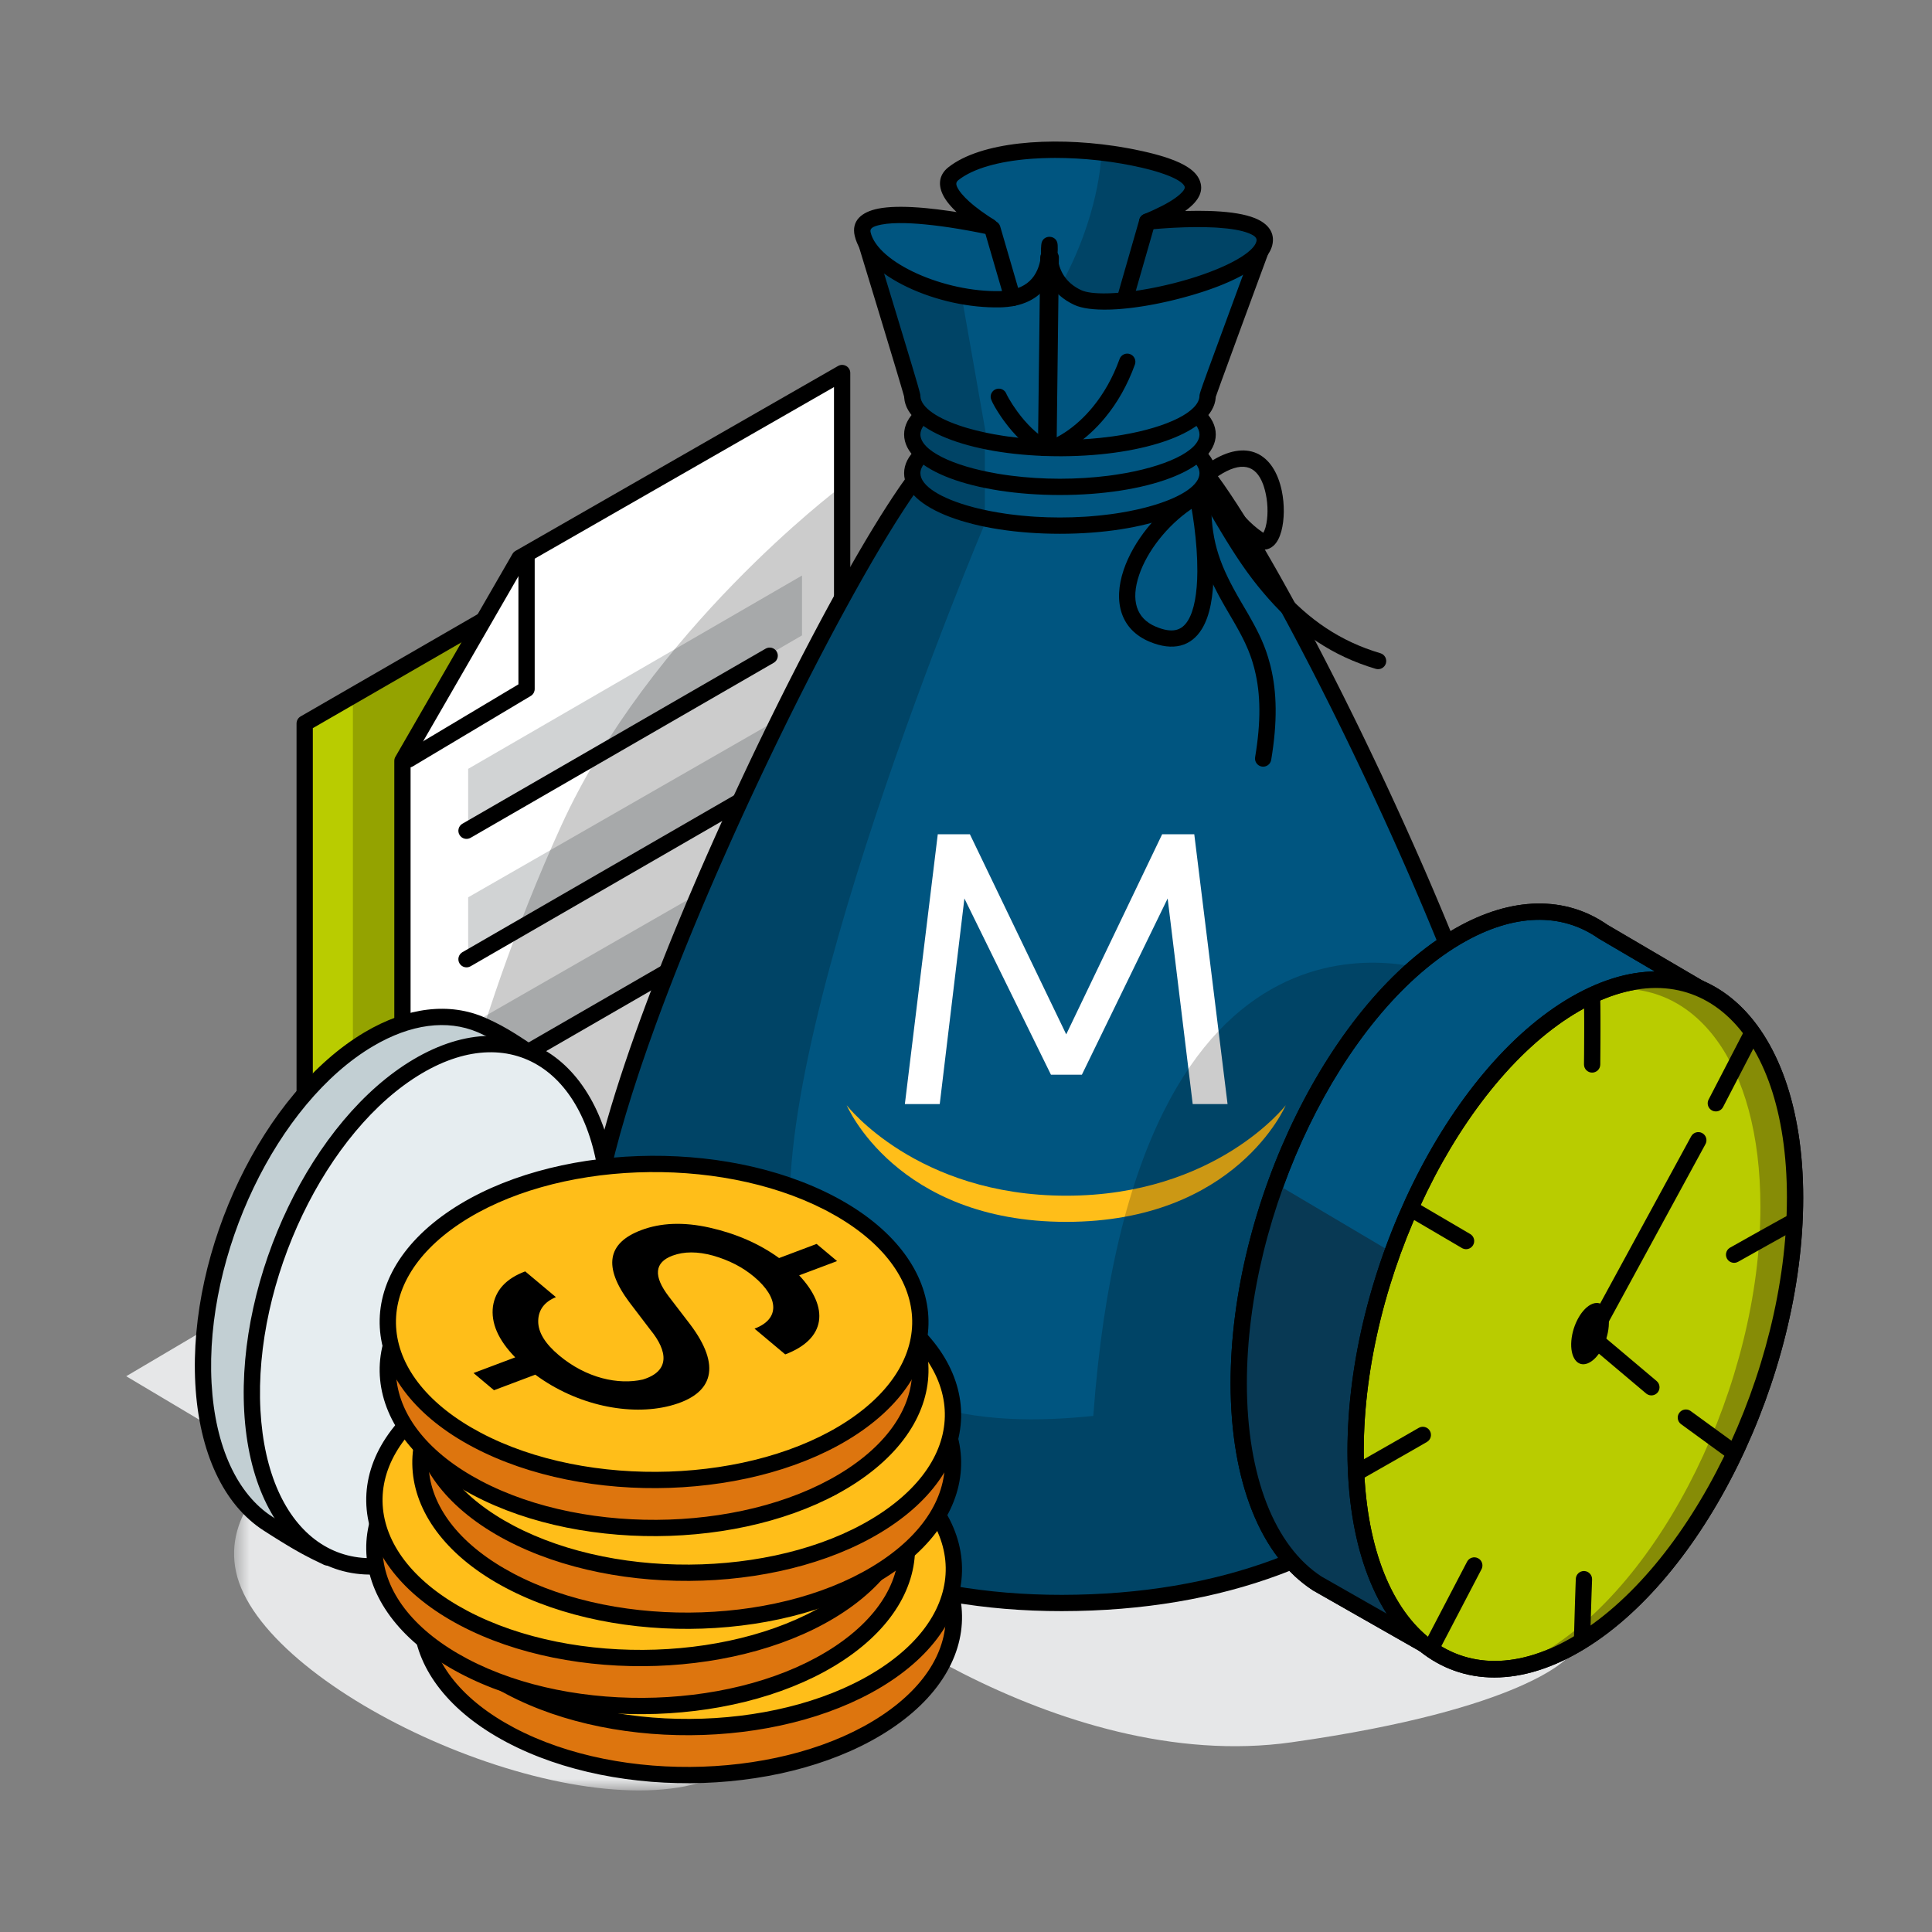 <svg width="120" height="120" viewBox="0 0 120 120" fill="none" xmlns="http://www.w3.org/2000/svg">
<rect x="0" y="0" width="120" height="120" fill="#808080" stroke="none"/>
<path fill-rule="evenodd" clip-rule="evenodd" d="M7.84 85.48L18.567 91.867H19.861L19.586 78.542L7.84 85.48Z" fill="#E6E7E8"/>
<mask id="mask0_20463_4446" style="mask-type:alpha" maskUnits="userSpaceOnUse" x="14" y="85" width="30" height="27">
<path d="M14.539 85.981H43.462V111.208H14.539V85.981Z" fill="white"/>
</mask>
<g mask="url(#mask0_20463_4446)">
<path fill-rule="evenodd" clip-rule="evenodd" d="M43.462 110.733C34.445 113.322 16.205 104.807 14.66 97.627C13.156 90.636 26.056 85.981 28.644 85.981C31.232 85.981 43.462 110.733 43.462 110.733Z" fill="#E6E7E8"/>
</g>
<path fill-rule="evenodd" clip-rule="evenodd" d="M95.156 100.57L97.393 102.921C97.393 102.921 94.816 106.149 80.235 108.215C65.654 110.282 50.659 98.632 49.639 96.791C48.621 94.951 88.542 91.784 88.542 91.784L95.156 100.57Z" fill="#E6E7E8"/>
<path fill-rule="evenodd" clip-rule="evenodd" d="M18.925 88.636V44.935L35.144 35.57V79.272L18.925 88.636Z" fill="#B9CC00"/>
<path d="M34.89 35.133L18.672 44.498C18.516 44.588 18.419 44.755 18.419 44.936V88.637C18.419 89.026 18.841 89.269 19.178 89.075L35.397 79.71C35.553 79.62 35.649 79.453 35.649 79.272V35.571C35.649 35.182 35.227 34.938 34.891 35.133H34.89ZM34.638 36.447V78.98L19.43 87.76V45.227L34.638 36.447Z" fill="black"/>
<path fill-rule="evenodd" clip-rule="evenodd" d="M24.996 90.998V47.26L32.269 34.656L52.307 23.169V75.342L24.996 90.998Z" fill="white"/>
<path d="M52.055 22.731L32.018 34.218C31.94 34.263 31.876 34.327 31.831 34.404L24.558 47.008C24.514 47.084 24.491 47.172 24.491 47.261V90.998C24.491 91.387 24.911 91.63 25.248 91.437L52.558 75.781C52.716 75.691 52.812 75.523 52.812 75.342V23.169C52.812 22.781 52.392 22.538 52.055 22.731H52.055ZM51.801 24.042V75.049L25.502 90.125V47.396L32.639 35.028L51.801 24.042Z" fill="black"/>
<path d="M32.706 34.065C32.974 34.065 33.193 34.274 33.21 34.538L33.211 34.572V42.793C33.211 42.959 33.13 43.114 32.995 43.208L32.965 43.227L25.638 47.603C25.398 47.746 25.088 47.667 24.945 47.428C24.807 47.198 24.874 46.903 25.09 46.753L25.119 46.735L32.2 42.506V34.572C32.2 34.303 32.408 34.084 32.672 34.067L32.706 34.066V34.065Z" fill="black"/>
<path fill-rule="evenodd" clip-rule="evenodd" d="M29.078 47.755V51.501L49.814 39.465V35.747L29.078 47.755Z" fill="#D1D3D4"/>
<path opacity="0.2" fill-rule="evenodd" clip-rule="evenodd" d="M21.919 43.601V86.479L25.017 84.691L24.996 47.261L29.206 39.03L21.919 43.601Z" fill="black"/>
<path fill-rule="evenodd" clip-rule="evenodd" d="M28.976 51.6L47.806 40.727L28.976 51.6Z" fill="white"/>
<path d="M47.553 40.29C47.795 40.15 48.105 40.233 48.244 40.475C48.378 40.706 48.307 41 48.088 41.147L48.059 41.166L29.229 52.038C28.987 52.178 28.677 52.095 28.538 51.852C28.404 51.621 28.475 51.327 28.694 51.18L28.723 51.162L47.553 40.29Z" fill="black"/>
<path fill-rule="evenodd" clip-rule="evenodd" d="M29.078 55.734V59.48L47.668 48.786V45.068L29.078 55.734Z" fill="#D1D3D4"/>
<path fill-rule="evenodd" clip-rule="evenodd" d="M28.976 59.579L47.806 48.706L28.976 59.579Z" fill="white"/>
<path d="M47.553 48.268C47.795 48.128 48.105 48.211 48.244 48.453C48.378 48.685 48.307 48.979 48.088 49.126L48.059 49.144L29.229 60.017C28.987 60.157 28.677 60.074 28.538 59.831C28.404 59.6 28.475 59.306 28.694 59.159L28.723 59.141L47.553 48.268Z" fill="black"/>
<path fill-rule="evenodd" clip-rule="evenodd" d="M29.078 63.713V67.459L47.668 56.765V53.047L29.078 63.713Z" fill="#D1D3D4"/>
<path fill-rule="evenodd" clip-rule="evenodd" d="M28.976 67.558L47.806 56.685L28.976 67.558Z" fill="white"/>
<path d="M47.553 56.247C47.795 56.108 48.105 56.191 48.244 56.433C48.378 56.664 48.307 56.958 48.088 57.105L48.059 57.124L29.229 67.996C28.987 68.136 28.677 68.053 28.538 67.811C28.404 67.579 28.475 67.286 28.694 67.138L28.723 67.12L47.553 56.247Z" fill="black"/>
<path opacity="0.2" fill-rule="evenodd" clip-rule="evenodd" d="M27.055 75.452C27.055 75.452 28.925 64.304 34.859 51.286C40.38 39.174 52.085 30.355 52.085 30.355L52.049 37.692L43.059 70.094L27.055 75.452Z" fill="black"/>
<path fill-rule="evenodd" clip-rule="evenodd" d="M95.091 75.45C93.299 62.468 78.156 32.244 73.96 28.355C71.402 25.983 68.148 26.464 65.997 27.2C63.846 26.464 60.592 25.983 58.033 28.355C53.837 32.244 38.695 62.468 36.903 75.45C35.569 85.111 45.386 99.584 65.953 99.565C87.488 99.545 96.425 85.111 95.091 75.45Z" fill="#005580"/>
<path d="M65.996 26.666L65.957 26.653C65.718 26.575 65.48 26.505 65.243 26.442L65.04 26.39C62.306 25.714 59.742 26.081 57.69 27.983C57.238 28.402 56.668 29.107 56.007 30.051L55.816 30.327C55.59 30.657 55.354 31.012 55.11 31.392L54.898 31.724L54.681 32.066L54.572 32.242L54.35 32.603L54.237 32.786L54.009 33.163L53.778 33.55L53.661 33.748L53.424 34.151L53.184 34.563L53.063 34.773L52.819 35.2L52.571 35.636L52.321 36.082L52.067 36.536L51.812 36.999L51.554 37.471L51.293 37.951L51.031 38.438L50.767 38.934L50.501 39.436L50.367 39.69L50.099 40.203L49.828 40.723L49.557 41.249L49.421 41.515L49.148 42.051L48.873 42.593L48.599 43.139L48.323 43.692L48.047 44.25L47.77 44.812L47.631 45.095L47.355 45.665L47.077 46.239L46.8 46.816L46.523 47.398L46.247 47.984L45.955 48.607L45.649 49.263C45.598 49.373 45.547 49.482 45.498 49.591L45.197 50.244L45.048 50.57L44.753 51.22L44.607 51.544L44.318 52.189L44.175 52.511L43.891 53.151L43.751 53.471L43.473 54.106C43.428 54.212 43.382 54.317 43.336 54.423L43.065 55.053L42.797 55.68L42.535 56.303L42.276 56.922L42.022 57.537L41.771 58.148L41.526 58.753L41.406 59.054L41.167 59.653L40.933 60.248C40.74 60.74 40.552 61.228 40.37 61.71L40.153 62.286C38.189 67.537 36.857 72.083 36.401 75.38C35.683 80.588 38.074 86.745 42.859 91.496C48.316 96.913 56.29 100.079 65.953 100.07C76.049 100.061 84.094 96.908 89.458 91.478C94.094 86.784 96.321 80.662 95.592 75.38C95.302 73.282 94.657 70.678 93.721 67.709L93.557 67.196C93.114 65.819 92.61 64.368 92.052 62.856L91.841 62.286L91.624 61.71C91.405 61.131 91.178 60.545 90.944 59.951L90.708 59.355L90.467 58.753L90.222 58.148L90.098 57.843L89.846 57.23L89.589 56.613C89.503 56.407 89.416 56.2 89.328 55.993L89.063 55.367C88.974 55.158 88.884 54.949 88.794 54.739L88.521 54.106L88.243 53.471L88.102 53.151L87.819 52.511L87.675 52.189L87.386 51.544L87.24 51.22L86.945 50.57L86.647 49.918L86.345 49.263L86.039 48.607L85.747 47.984L85.47 47.398L85.331 47.107L84.916 46.239L84.639 45.665L84.362 45.095L84.085 44.53L83.808 43.97L83.533 43.415L83.395 43.139L83.12 42.592L82.846 42.05L82.573 41.515L82.301 40.985L82.03 40.462L81.761 39.946L81.493 39.436L81.36 39.184L81.094 38.685L80.831 38.194L80.7 37.951L80.44 37.471L80.182 36.999L80.054 36.767L79.799 36.308L79.548 35.858L79.299 35.417L79.052 34.985L78.93 34.773L78.689 34.355L78.451 33.948L78.215 33.55L77.984 33.163L77.756 32.786L77.532 32.421L77.312 32.067C76.076 30.09 75.035 28.661 74.304 27.983C72.252 26.081 69.688 25.714 66.953 26.39L66.75 26.442C66.648 26.469 66.547 26.497 66.445 26.527L66.241 26.588L66.138 26.62L65.996 26.666ZM73.617 28.725C73.999 29.08 74.483 29.672 75.046 30.465L75.226 30.722C75.409 30.985 75.599 31.268 75.797 31.57L75.998 31.878C76.099 32.035 76.201 32.196 76.306 32.362L76.517 32.7C76.624 32.871 76.732 33.047 76.842 33.227L77.064 33.592L77.289 33.968L77.518 34.355L77.75 34.753L77.987 35.16L78.225 35.577L78.468 36.003L78.59 36.219L78.837 36.659L79.086 37.109L79.338 37.566L79.593 38.032L79.721 38.268L79.979 38.745L80.238 39.231L80.5 39.724L80.632 39.974L80.896 40.477L81.162 40.988L81.43 41.505L81.698 42.028L81.833 42.292L82.104 42.825L82.374 43.363L82.647 43.906L82.919 44.455L83.192 45.008L83.466 45.566L83.739 46.129L84.013 46.695L84.286 47.266L84.56 47.84L84.696 48.128L84.969 48.707L85.274 49.36L85.575 50.01L85.874 50.659L86.021 50.982L86.314 51.626C86.459 51.948 86.603 52.268 86.746 52.587L87.029 53.225L87.308 53.859L87.584 54.49L87.72 54.804L87.989 55.429L88.122 55.741L88.385 56.36L88.515 56.669L88.772 57.283L88.898 57.588L89.149 58.195C89.19 58.296 89.231 58.397 89.272 58.498L89.516 59.099L89.635 59.397L89.872 59.99L89.988 60.286L90.218 60.872L90.443 61.453L90.553 61.742L90.771 62.315C91.129 63.265 91.467 64.192 91.782 65.094L91.969 65.631C93.318 69.547 94.234 72.938 94.59 75.518C95.274 80.478 93.16 86.29 88.738 90.767C83.571 95.999 75.786 99.049 65.952 99.059C56.552 99.067 48.835 96.004 43.571 90.778C39.001 86.24 36.73 80.394 37.404 75.518C37.728 73.172 38.514 70.157 39.668 66.686L39.844 66.161C40.111 65.37 40.398 64.556 40.701 63.723L40.906 63.164L41.116 62.599L41.331 62.029L41.44 61.742L41.663 61.163L41.889 60.579L42.121 59.991L42.358 59.397L42.599 58.798L42.845 58.195C42.969 57.893 43.095 57.589 43.221 57.283L43.478 56.669L43.608 56.36L43.871 55.741L44.004 55.429L44.274 54.804L44.547 54.175L44.825 53.542L45.106 52.907L45.391 52.268L45.679 51.626L45.972 50.982L46.12 50.658L46.418 50.01L46.568 49.685L46.872 49.034L47.025 48.707L47.297 48.128L47.571 47.552L47.844 46.98L48.117 46.411L48.391 45.847L48.664 45.287L48.937 44.731L49.211 44.18L49.483 43.634L49.619 43.363L49.89 42.825L50.16 42.292L50.43 41.766L50.698 41.246L50.965 40.731L51.23 40.225L51.493 39.725L51.755 39.231L52.015 38.745L52.273 38.268L52.529 37.798L52.782 37.336L53.032 36.883L53.404 36.219L53.647 35.789L53.768 35.577L54.007 35.16L54.243 34.752L54.476 34.355L54.705 33.968L54.93 33.592L55.151 33.227C55.298 32.987 55.441 32.754 55.582 32.529L55.791 32.198C56.033 31.818 56.265 31.461 56.487 31.132L56.675 30.855C57.356 29.865 57.934 29.136 58.377 28.725C60.383 26.865 62.999 26.708 65.833 27.678C65.939 27.714 66.054 27.714 66.16 27.678C68.995 26.708 71.61 26.865 73.617 28.725V28.725Z" fill="black"/>
<path fill-rule="evenodd" clip-rule="evenodd" d="M75.008 29.392C75.008 31.19 70.901 32.647 65.835 32.647C60.769 32.647 56.662 31.19 56.662 29.391C56.662 27.593 60.769 26.136 65.835 26.136C70.901 26.136 75.008 27.593 75.008 29.392Z" fill="#005580"/>
<path d="M65.835 25.631C60.499 25.631 56.156 27.172 56.156 29.392C56.156 31.612 60.5 33.154 65.835 33.154C71.17 33.154 75.514 31.612 75.514 29.392C75.514 27.172 71.17 25.631 65.835 25.631ZM65.835 26.642C66.363 26.642 66.879 26.659 67.38 26.69L67.652 26.709L67.921 26.73L68.187 26.755L68.449 26.781C68.622 26.8 68.793 26.821 68.962 26.843L69.213 26.878L69.337 26.897L69.582 26.935L69.823 26.976C70.18 27.039 70.523 27.11 70.85 27.188L71.065 27.24C73.155 27.769 74.502 28.58 74.502 29.392C74.502 30.108 73.456 30.822 71.777 31.344L71.58 31.403C70.982 31.579 70.31 31.73 69.582 31.849L69.337 31.888L69.213 31.906L68.962 31.941C68.793 31.963 68.622 31.983 68.448 32.002L68.187 32.029C68.011 32.047 67.832 32.062 67.652 32.076L67.38 32.094C66.879 32.125 66.363 32.142 65.835 32.142C65.307 32.142 64.791 32.125 64.29 32.094L64.018 32.075C63.837 32.062 63.659 32.047 63.483 32.029L63.221 32.002C63.048 31.984 62.877 31.963 62.708 31.941L62.457 31.906C61.793 31.809 61.172 31.687 60.605 31.544L60.395 31.489C58.425 30.96 57.168 30.176 57.168 29.392C57.168 28.58 58.515 27.769 60.605 27.24L60.82 27.188C61.218 27.093 61.643 27.008 62.088 26.935L62.333 26.897L62.457 26.878L62.708 26.843C62.877 26.821 63.048 26.8 63.221 26.781L63.483 26.755L63.749 26.73L64.017 26.709L64.29 26.69C64.791 26.659 65.307 26.642 65.835 26.642Z" fill="black"/>
<path fill-rule="evenodd" clip-rule="evenodd" d="M74.081 68.575L72.525 55.806L67.198 66.751H65.276L59.901 55.806L58.369 68.575H56.203L58.247 51.816H60.241L66.225 64.246L72.184 51.816H74.178L76.246 68.575H74.081Z" fill="white"/>
<path fill-rule="evenodd" clip-rule="evenodd" d="M52.59 68.649C52.59 68.649 56.923 74.267 66.225 74.267C75.526 74.267 79.859 68.649 79.859 68.649C79.859 68.649 76.792 75.892 66.225 75.892C55.658 75.892 52.59 68.649 52.59 68.649Z" fill="#FFBE19"/>
<path fill-rule="evenodd" clip-rule="evenodd" d="M75.008 26.984C75.008 28.782 70.901 30.24 65.835 30.24C60.769 30.24 56.662 28.782 56.662 26.984C56.662 25.186 60.769 23.729 65.835 23.729C70.901 23.729 75.008 25.186 75.008 26.985" fill="#005580"/>
<path d="M65.835 23.224C60.5 23.224 56.156 24.765 56.156 26.985C56.156 29.205 60.5 30.746 65.835 30.746C71.17 30.746 75.514 29.205 75.514 26.985C75.514 24.765 71.17 23.224 65.835 23.224ZM65.835 24.235C66.698 24.235 67.532 24.279 68.318 24.36L68.578 24.389C68.665 24.398 68.75 24.409 68.835 24.419L69.088 24.453C69.841 24.558 70.54 24.696 71.17 24.86L71.378 24.916C73.288 25.444 74.502 26.214 74.502 26.985C74.502 28.003 72.383 29.02 69.337 29.48L69.088 29.516L68.835 29.55C67.901 29.668 66.89 29.735 65.835 29.735C64.78 29.735 63.769 29.668 62.835 29.549L62.582 29.516L62.333 29.48L62.21 29.461L61.967 29.422C59.119 28.938 57.168 27.962 57.168 26.985C57.168 26.297 58.136 25.609 59.703 25.094L59.893 25.033L59.991 25.003L60.19 24.944L60.292 24.916L60.499 24.86C61.024 24.723 61.598 24.605 62.21 24.508L62.457 24.471L62.582 24.453L62.835 24.419C62.92 24.409 63.005 24.399 63.091 24.389L63.352 24.36C64.138 24.279 64.971 24.235 65.835 24.235V24.235Z" fill="black"/>
<path opacity="0.2" fill-rule="evenodd" clip-rule="evenodd" d="M89.202 60.378C88.975 60.378 70.438 53.37 67.906 87.947C63.25 88.401 51.521 89.172 49.297 77.493C47.072 65.814 61.172 32.518 61.172 32.518V27.195L56.642 25.496L56.699 29.743C56.699 29.743 48.998 42.88 43.844 55.565C38.691 68.249 37.163 72.836 37.163 72.836C37.163 72.836 36.936 91.353 45.6 95.317C54.264 99.28 63.721 99.62 68.704 99.45C73.687 99.28 81.048 97.072 81.048 97.072L89.202 60.378Z" fill="black"/>
<path d="M74.723 30.43C75.002 30.432 75.228 30.66 75.225 30.939C75.206 33.434 75.639 34.843 76.876 37.025L77.014 37.266L77.412 37.944L77.539 38.163L77.658 38.374L77.771 38.576L77.878 38.771L77.929 38.866L78.026 39.052L78.118 39.233L78.205 39.408L78.286 39.581L78.363 39.75C78.574 40.227 78.732 40.681 78.868 41.195L78.916 41.379C79.317 42.992 79.348 44.852 78.956 47.198C78.909 47.473 78.649 47.659 78.373 47.613C78.098 47.566 77.912 47.306 77.958 47.031C78.329 44.814 78.3 43.094 77.934 41.623L77.892 41.456C77.862 41.347 77.832 41.241 77.8 41.136L77.752 40.98L77.726 40.903L77.673 40.75C77.583 40.495 77.479 40.245 77.356 39.981L77.28 39.821L77.199 39.657L77.113 39.489L77.022 39.315L76.924 39.135L76.821 38.949L76.711 38.754L76.594 38.551L76.213 37.899L76.068 37.648L75.929 37.403C75.861 37.283 75.795 37.163 75.731 37.046L75.608 36.813C74.581 34.856 74.195 33.349 74.214 30.931C74.216 30.652 74.444 30.428 74.723 30.43Z" fill="black"/>
<path d="M74.602 29.908C74.844 29.769 75.153 29.852 75.292 30.094L75.68 30.766L76.027 31.363L76.352 31.918L76.598 32.331L76.775 32.626L76.947 32.907L77.114 33.178L77.276 33.436L77.433 33.684L77.536 33.843L77.689 34.076L77.838 34.3L77.937 34.445L78.035 34.587L78.132 34.726L78.229 34.861L78.326 34.995L78.422 35.127L78.567 35.32L78.664 35.447L78.763 35.574C79.011 35.892 79.266 36.196 79.539 36.507C81.296 38.503 83.27 39.843 85.739 40.573C86.007 40.653 86.16 40.934 86.081 41.202C86.001 41.47 85.72 41.623 85.452 41.544C82.79 40.756 80.657 39.307 78.78 37.175L78.667 37.045L78.556 36.916L78.392 36.724L78.233 36.53L78.127 36.401L78.023 36.27L77.868 36.073L77.766 35.939L77.665 35.804L77.563 35.666L77.461 35.528L77.359 35.385L77.206 35.168L77.052 34.944L76.896 34.712L76.737 34.471L76.575 34.221L76.41 33.961L76.183 33.597L76.007 33.309L75.764 32.907L75.443 32.368L75.172 31.907L74.813 31.288L74.416 30.598C74.277 30.356 74.36 30.047 74.602 29.908Z" fill="black"/>
<path d="M73.6 30.669C73.834 30.516 74.147 30.583 74.299 30.817L74.317 30.847L74.327 30.865L74.352 30.857L74.384 30.85C74.658 30.797 74.924 30.975 74.977 31.25L75.013 31.444L75.041 31.61C75.055 31.691 75.068 31.774 75.082 31.86L75.121 32.124L75.16 32.402L75.179 32.546C75.309 33.552 75.386 34.56 75.38 35.506C75.371 37.025 75.155 38.24 74.655 39.06C73.987 40.155 72.858 40.465 71.404 39.858C69.624 39.117 69.116 37.403 69.794 35.393C70.392 33.624 71.853 31.802 73.6 30.669ZM74.014 31.607L73.968 31.639C72.488 32.658 71.255 34.229 70.752 35.717C70.228 37.27 70.568 38.414 71.793 38.925C72.803 39.347 73.394 39.184 73.791 38.534C74.172 37.908 74.361 36.851 74.369 35.5C74.374 34.605 74.301 33.64 74.177 32.676C74.146 32.443 74.115 32.222 74.083 32.016L74.044 31.777L74.014 31.607ZM75.122 28.715C77.451 27.187 79.127 28.161 79.614 30.485C79.791 31.334 79.778 32.281 79.589 32.986C79.483 33.38 79.325 33.693 79.1 33.897C78.781 34.186 78.359 34.221 77.982 33.982C77.488 33.669 77.02 33.262 76.573 32.778C76.216 32.392 75.901 31.992 75.589 31.549L75.474 31.385L75.306 31.14L75.28 31.103L75.261 31.085C75.217 31.04 75.181 30.986 75.157 30.925L75.145 30.894C75.056 30.629 75.199 30.342 75.464 30.253C75.726 30.166 75.842 30.235 75.989 30.377C76.006 30.394 76.021 30.41 76.036 30.428L76.071 30.472L76.115 30.532L76.343 30.863L76.415 30.966C76.704 31.375 76.993 31.742 77.315 32.091C77.677 32.482 78.049 32.812 78.428 33.065L78.466 33.09L78.472 33.081C78.514 33.013 78.559 32.907 78.599 32.771L78.612 32.724C78.759 32.177 78.77 31.39 78.623 30.692C78.591 30.537 78.554 30.392 78.511 30.256L78.479 30.157L78.444 30.061C78.001 28.888 77.114 28.618 75.677 29.561C75.443 29.714 75.13 29.649 74.977 29.416C74.824 29.182 74.889 28.869 75.122 28.715ZM75.332 31.146L75.323 31.139L75.33 31.145C75.446 31.247 75.557 31.289 75.785 31.213C75.626 31.266 75.459 31.236 75.332 31.146Z" fill="black"/>
<path fill-rule="evenodd" clip-rule="evenodd" d="M106.215 61.767L99.566 57.865C97.166 56.19 94.025 56.148 90.587 58.133C83.049 62.483 76.939 74.922 76.939 85.916C76.939 92.043 78.837 96.425 81.821 98.355L90.003 103.016L92.512 96.633C99.137 91.444 104.234 80.202 104.234 70.161C104.234 69.127 104.179 68.144 104.075 67.213L106.215 61.767Z" fill="#005580"/>
<path d="M90.334 57.694C82.627 62.143 76.434 74.753 76.434 85.916C76.434 92.035 78.308 96.686 81.546 98.78L81.57 98.795L89.753 103.455L89.783 103.471C90.045 103.599 90.365 103.477 90.474 103.201L92.933 96.944L92.823 97.031C99.641 91.692 104.74 80.258 104.74 70.161L104.739 69.902C104.731 69.042 104.686 68.206 104.603 67.399L104.591 67.283L106.686 61.953L106.698 61.919C106.768 61.696 106.675 61.452 106.471 61.331L99.837 57.438L99.855 57.45C97.24 55.625 93.91 55.668 90.439 57.634L90.334 57.694ZM99.31 58.301L105.587 61.985L103.604 67.028C103.575 67.105 103.563 67.188 103.573 67.269C103.677 68.195 103.729 69.16 103.729 70.161C103.729 79.959 98.762 91.096 92.2 96.235L92.171 96.26C92.114 96.312 92.07 96.376 92.041 96.448L89.747 102.287L82.085 97.923L82.096 97.93C79.189 96.051 77.446 91.724 77.446 85.916C77.446 75.201 83.352 63.069 90.619 58.7L90.84 58.571C94.028 56.731 96.979 56.676 99.277 58.28L99.31 58.301H99.31Z" fill="black"/>
<path fill-rule="evenodd" clip-rule="evenodd" d="M86.625 77.889L79.294 73.548C79.294 73.548 77.041 78.79 77 84.156C76.959 89.521 78.556 95.664 80.358 97.466C82.161 99.268 88.509 101.848 88.509 101.848L86.625 77.889V77.889Z" fill="#083954"/>
<path d="M90.334 57.694C82.627 62.143 76.434 74.753 76.434 85.916C76.434 92.035 78.308 96.686 81.546 98.78L81.57 98.795L89.753 103.455L89.783 103.471C90.045 103.599 90.365 103.477 90.474 103.201L92.933 96.944L92.823 97.031C99.641 91.692 104.74 80.258 104.74 70.161L104.739 69.902C104.731 69.042 104.686 68.206 104.603 67.399L104.591 67.283L106.686 61.953L106.698 61.919C106.768 61.696 106.675 61.452 106.471 61.331L99.837 57.438L99.855 57.45C97.24 55.625 93.91 55.668 90.439 57.634L90.334 57.694ZM99.31 58.301L105.587 61.985L103.604 67.028C103.575 67.105 103.563 67.188 103.573 67.269C103.677 68.195 103.729 69.16 103.729 70.161C103.729 79.959 98.762 91.096 92.2 96.235L92.171 96.26C92.114 96.312 92.07 96.376 92.041 96.448L89.747 102.287L82.085 97.923L82.096 97.93C79.189 96.051 77.446 91.724 77.446 85.916C77.446 75.201 83.352 63.069 90.619 58.7L90.84 58.571C94.028 56.731 96.979 56.676 99.277 58.28L99.31 58.301H99.31Z" fill="black"/>
<path fill-rule="evenodd" clip-rule="evenodd" d="M97.847 102.171C105.384 97.82 111.494 85.381 111.494 74.387C111.494 63.393 105.384 58.008 97.847 62.358C90.309 66.709 84.199 79.148 84.199 90.142C84.199 101.136 90.309 106.521 97.847 102.171Z" fill="#B9CC00"/>
<path d="M97.594 61.92C89.888 66.369 83.694 78.979 83.694 90.142C83.694 101.479 90.168 107.186 98.1 102.609C105.806 98.161 112 85.551 112 74.387C112 63.05 105.525 57.343 97.594 61.921V61.92ZM110.988 74.387C110.988 85.212 104.963 97.48 97.594 101.733C90.45 105.857 84.705 100.793 84.705 90.142C84.705 79.318 90.731 67.049 98.099 62.797C105.244 58.673 110.989 63.736 110.989 74.387H110.988Z" fill="black"/>
<path fill-rule="evenodd" clip-rule="evenodd" d="M99.653 61.489C105.26 60.728 109.342 65.966 109.342 74.952C109.342 85.945 103.231 98.385 95.695 102.735C95.082 103.089 94.479 103.377 93.888 103.604C95.141 103.434 96.47 102.965 97.847 102.171C105.384 97.82 111.494 85.381 111.494 74.387C111.494 64.286 106.336 58.921 99.653 61.49" fill="#868C06"/>
<path d="M97.594 61.92C89.888 66.369 83.694 78.979 83.694 90.142C83.694 101.479 90.168 107.186 98.1 102.609C105.806 98.161 112 85.551 112 74.387C112 63.05 105.525 57.343 97.594 61.921V61.92ZM110.988 74.387C110.988 85.212 104.963 97.48 97.594 101.733C90.45 105.857 84.705 100.793 84.705 90.142C84.705 79.318 90.731 67.049 98.099 62.797C105.244 58.673 110.989 63.736 110.989 74.387H110.988Z" fill="black"/>
<path d="M105.041 70.581C105.174 70.335 105.482 70.245 105.727 70.378C105.962 70.506 106.055 70.794 105.945 71.034L105.929 71.064L99.485 82.901L102.897 85.779C103.1 85.951 103.134 86.25 102.98 86.463L102.957 86.491C102.785 86.695 102.485 86.729 102.273 86.574L102.244 86.552L98.517 83.409C98.344 83.262 98.29 83.019 98.383 82.814L98.399 82.781L105.041 70.581V70.581ZM98.88 61.568C99.159 61.564 99.39 61.786 99.396 62.065L99.403 62.538L99.407 63.081L99.408 63.56V64.075L99.405 64.869L99.399 65.73L99.396 66.122C99.392 66.401 99.164 66.625 98.884 66.622C98.605 66.619 98.381 66.39 98.384 66.111L98.391 65.398L98.395 64.598L98.397 64.073V63.44L98.394 62.975L98.39 62.452L98.384 62.084C98.379 61.805 98.601 61.575 98.88 61.569V61.568ZM98.401 97.58C98.68 97.591 98.897 97.826 98.887 98.105L98.855 98.984L98.838 99.502L98.809 100.474L98.774 101.745C98.766 102.024 98.534 102.245 98.255 102.237C97.987 102.23 97.773 102.016 97.763 101.752L97.764 101.663L97.798 100.444L97.827 99.47L97.858 98.549L97.876 98.066C97.886 97.798 98.103 97.587 98.367 97.58H98.401ZM111.856 75.628C111.989 75.873 111.898 76.18 111.653 76.313L111.229 76.544L110.602 76.891L109.759 77.361L107.957 78.372C107.714 78.509 107.405 78.423 107.268 78.18C107.137 77.947 107.21 77.654 107.43 77.509L107.476 77.483L108.803 76.737L110.112 76.006L110.804 75.623L111.171 75.423C111.417 75.29 111.724 75.382 111.857 75.628H111.856ZM88.812 88.872C88.952 89.113 88.87 89.423 88.628 89.563L87.723 90.084L86.845 90.585L84.668 91.826C84.425 91.964 84.117 91.879 83.978 91.636C83.846 91.404 83.918 91.111 84.138 90.965L84.239 90.906L86.951 89.36L88.121 88.687C88.363 88.547 88.673 88.63 88.812 88.872Z" fill="black"/>
<path fill-rule="evenodd" clip-rule="evenodd" d="M99.92 82.387C99.836 83.409 99.248 84.438 98.607 84.684C97.966 84.93 97.515 84.301 97.599 83.279C97.683 82.257 98.272 81.228 98.912 80.982C99.553 80.736 100.005 81.365 99.92 82.387Z" fill="black"/>
<path d="M104.304 87.753C104.461 87.537 104.758 87.482 104.98 87.621L105.01 87.642L107.922 89.761C108.147 89.925 108.197 90.242 108.033 90.468C107.875 90.684 107.579 90.739 107.356 90.599L107.326 90.579L104.415 88.459C104.189 88.295 104.139 87.978 104.304 87.753ZM87.204 74.82C87.339 74.589 87.629 74.506 87.865 74.624L87.896 74.64L91.316 76.647C91.557 76.788 91.638 77.098 91.496 77.339C91.361 77.57 91.07 77.654 90.835 77.536L90.804 77.519L87.384 75.513C87.143 75.371 87.062 75.061 87.203 74.82H87.204ZM108.337 64.025C108.466 63.777 108.771 63.68 109.019 63.809C109.257 63.932 109.355 64.217 109.25 64.459L109.235 64.491L107.023 68.76C106.894 69.008 106.589 69.105 106.341 68.976C106.103 68.853 106.004 68.567 106.109 68.326L106.125 68.295L108.337 64.025ZM91.123 96.999C91.252 96.752 91.558 96.656 91.805 96.785C92.042 96.909 92.141 97.195 92.035 97.436L92.019 97.468L89.401 102.483C89.271 102.731 88.966 102.827 88.719 102.697C88.481 102.573 88.383 102.288 88.49 102.046L88.504 102.015L91.123 96.999Z" fill="black"/>
<path fill-rule="evenodd" clip-rule="evenodd" d="M34.792 72.834C35.238 81.027 26.449 93.116 20.331 96.735C19.393 96.282 18.776 96.007 16.649 94.639C14.389 93.187 12.866 90.157 12.636 85.936C12.19 77.744 16.788 68.169 22.906 64.55C25.499 63.017 27.948 62.8 29.944 63.681C31.523 64.379 32.322 65.062 33.647 65.869C34.989 66.688 34.684 70.86 34.792 72.834Z" fill="#C2CFD3"/>
<path d="M22.649 64.115C16.36 67.834 11.675 77.59 12.132 85.964C12.363 90.221 13.896 93.47 16.375 95.064L16.771 95.317L17.134 95.546L17.469 95.754L17.779 95.943L18.068 96.116L18.206 96.197L18.341 96.274L18.471 96.349L18.724 96.49L18.908 96.589L19.09 96.685L19.269 96.778L19.509 96.898L20.111 97.189C20.263 97.263 20.442 97.255 20.588 97.169C22.016 96.325 23.576 95.04 25.128 93.463L25.361 93.224L25.594 92.981L25.826 92.734L25.942 92.609L26.174 92.355L26.405 92.098C27.136 91.277 27.856 90.4 28.552 89.481L28.77 89.189C28.879 89.044 28.988 88.896 29.095 88.748L29.309 88.45C29.7 87.902 30.08 87.342 30.448 86.774C30.909 86.06 31.341 85.346 31.743 84.635L31.913 84.33C31.97 84.229 32.026 84.127 32.08 84.026L32.243 83.722C34.311 79.825 35.439 76.046 35.303 72.927L35.289 72.63L35.28 72.359L35.269 71.716L35.258 70.692L35.251 70.311L35.239 69.879L35.231 69.668L35.222 69.447L35.21 69.231L35.197 69.022L35.19 68.919L35.175 68.718L35.167 68.62L35.148 68.428C35.133 68.271 35.115 68.119 35.095 67.974L35.07 67.802C34.885 66.591 34.537 65.819 33.91 65.436L33.734 65.328L33.646 65.273L33.465 65.158L33.372 65.098L33.051 64.888L32.495 64.522C31.795 64.063 31.291 63.765 30.667 63.459C30.5 63.377 30.327 63.297 30.148 63.218C27.936 62.241 25.308 62.542 22.649 64.115ZM29.74 64.143C29.906 64.217 30.067 64.291 30.223 64.368C30.734 64.618 31.16 64.864 31.712 65.22L32.117 65.484L32.623 65.818L32.825 65.949L33.015 66.071L33.2 66.187L33.384 66.3C33.603 66.434 33.78 66.752 33.915 67.243L33.946 67.359C33.97 67.459 33.994 67.564 34.015 67.676L34.04 67.814L34.064 67.957L34.076 68.031L34.097 68.184L34.117 68.342L34.127 68.423L34.145 68.591L34.161 68.764L34.176 68.942L34.19 69.127L34.196 69.221L34.207 69.415L34.216 69.613L34.225 69.817L34.237 70.188L34.249 70.856L34.263 72.099L34.267 72.347L34.275 72.599L34.283 72.787L34.287 72.861C34.428 75.44 33.608 78.576 32.039 81.877L31.896 82.173C31.511 82.964 31.084 83.763 30.617 84.566L30.44 84.867L30.259 85.168C30.198 85.269 30.137 85.369 30.075 85.47L29.887 85.772L29.791 85.923L29.598 86.224L29.499 86.377C29.328 86.64 29.153 86.901 28.976 87.16L28.763 87.47L28.655 87.624L28.438 87.93L28.218 88.233L27.998 88.534L27.886 88.683L27.663 88.979C27.363 89.372 27.059 89.757 26.752 90.133L26.52 90.413L26.288 90.69C26.055 90.964 25.822 91.233 25.587 91.496L25.352 91.756L25.116 92.012L24.998 92.138L24.762 92.388C23.266 93.953 21.761 95.242 20.385 96.108L20.303 96.159L19.956 95.99L19.727 95.876L19.497 95.757L19.322 95.664L19.144 95.566L18.96 95.463L18.77 95.355L18.571 95.239L18.291 95.071L18.067 94.935L17.83 94.788L17.577 94.631L17.215 94.401L16.922 94.213C14.748 92.816 13.357 89.867 13.141 85.909C12.705 77.896 17.216 68.503 23.164 64.985C25.521 63.591 27.779 63.315 29.655 64.106L29.739 64.143L29.74 64.143Z" fill="black"/>
<path fill-rule="evenodd" clip-rule="evenodd" d="M37.828 74.518C38.275 82.711 33.677 92.286 27.558 95.904C21.44 99.523 16.118 95.814 15.672 87.621C15.226 79.429 19.824 69.853 25.942 66.235C32.06 62.617 37.382 66.325 37.828 74.518" fill="#E6EDF0"/>
<path d="M25.685 65.799C19.396 69.519 14.711 79.275 15.167 87.648C15.633 96.192 21.34 100.169 27.816 96.34C34.104 92.621 38.789 82.864 38.333 74.49C37.867 65.948 32.16 61.97 25.685 65.799ZM37.323 74.545C37.759 82.558 33.249 91.951 27.301 95.469C21.539 98.876 16.604 95.436 16.177 87.593C15.741 79.581 20.252 70.188 26.2 66.67C31.96 63.263 36.896 66.703 37.323 74.545Z" fill="black"/>
<path fill-rule="evenodd" clip-rule="evenodd" d="M53.706 93.107C60.528 96.712 61.134 102.916 55.06 106.965C48.986 111.014 38.532 111.373 31.71 107.768C24.888 104.163 24.282 97.959 30.356 93.91C36.43 89.861 46.885 89.502 53.706 93.107Z" fill="#DD750E"/>
<path d="M30.076 93.489C23.672 97.758 24.324 104.437 31.474 108.215C38.457 111.905 49.109 111.539 55.34 107.385C61.745 103.117 61.092 96.438 53.942 92.66C46.959 88.97 36.307 89.336 30.076 93.489ZM53.47 93.554C59.963 96.986 60.524 102.715 54.78 106.544C48.863 110.488 38.607 110.841 31.946 107.321C25.453 103.889 24.893 98.16 30.637 94.331C36.553 90.387 46.809 90.034 53.47 93.554Z" fill="black"/>
<path fill-rule="evenodd" clip-rule="evenodd" d="M50.946 102.742L45.685 106.248C45.218 106.56 44.414 106.588 43.889 106.31C43.363 106.032 43.317 105.555 43.784 105.243L49.045 101.737C49.948 101.135 49.859 100.208 48.843 99.671C47.823 99.132 46.303 99.19 45.384 99.803L41.957 102.087C40.118 103.312 36.944 103.421 34.88 102.331C32.816 101.24 32.632 99.356 34.47 98.13L39.73 94.624C40.198 94.313 41.002 94.285 41.527 94.562C42.053 94.84 42.099 95.318 41.632 95.629L36.371 99.135C35.467 99.738 35.557 100.665 36.573 101.202C37.589 101.739 39.151 101.685 40.055 101.083L43.483 98.798C45.32 97.573 48.485 97.459 50.537 98.543C52.6 99.634 52.783 101.517 50.946 102.742Z" fill="#DD750E"/>
<path d="M39.45 94.204L34.189 97.71C32.022 99.155 32.252 101.513 34.644 102.777C36.869 103.954 40.242 103.838 42.237 102.508L45.664 100.223C46.428 99.715 47.748 99.665 48.607 100.118C49.294 100.481 49.338 100.934 48.765 101.316L43.504 104.822C42.706 105.354 42.799 106.306 43.652 106.757C44.339 107.12 45.341 107.085 45.966 106.669L51.227 103.162C53.394 101.717 53.164 99.36 50.773 98.095C48.559 96.926 45.196 97.047 43.202 98.376L39.775 100.661C39.028 101.159 37.664 101.206 36.81 100.755C36.122 100.391 36.078 99.939 36.652 99.556L41.912 96.05C42.71 95.518 42.617 94.566 41.764 94.115C41.078 93.752 40.074 93.787 39.45 94.203V94.204ZM41.291 95.009L41.364 95.048L41.4 95.069C41.46 95.107 41.462 95.127 41.414 95.164L41.386 95.184L36.091 98.715C34.856 99.537 34.993 100.939 36.337 101.649C37.514 102.271 39.274 102.21 40.336 101.503L43.763 99.218C45.444 98.098 48.41 97.991 50.3 98.99C52.036 99.907 52.173 101.316 50.665 102.321L45.405 105.827C45.094 106.034 44.488 106.055 44.125 105.863L44.052 105.824L44.016 105.803C43.961 105.768 43.955 105.748 43.991 105.717L44.014 105.698L44.065 105.664L49.325 102.158C50.559 101.335 50.423 99.934 49.08 99.224C47.898 98.599 46.179 98.664 45.104 99.382L41.676 101.666C39.995 102.787 37.019 102.889 35.116 101.884C33.38 100.966 33.242 99.556 34.75 98.551L40.011 95.045C40.321 94.838 40.928 94.817 41.291 95.009Z" fill="black"/>
<path fill-rule="evenodd" clip-rule="evenodd" d="M52.031 105.356C51.563 105.667 50.758 105.695 50.234 105.417L47.441 103.942C46.916 103.664 46.87 103.187 47.337 102.875C47.805 102.564 48.609 102.536 49.134 102.813L51.927 104.289C52.452 104.566 52.498 105.044 52.031 105.356Z" fill="#DD750E"/>
<path d="M47.057 102.454C46.259 102.986 46.352 103.938 47.205 104.389L49.997 105.865C50.684 106.227 51.687 106.193 52.311 105.777C53.109 105.245 53.016 104.293 52.163 103.842L49.371 102.366C48.684 102.003 47.681 102.038 47.057 102.454ZM48.898 103.26L51.742 104.763L51.782 104.786C51.865 104.834 51.865 104.854 51.801 104.9L51.75 104.935C51.44 105.141 50.833 105.163 50.469 104.97L47.627 103.467L47.586 103.445L47.556 103.426C47.513 103.396 47.511 103.378 47.544 103.349L47.567 103.33L47.618 103.296C47.928 103.089 48.535 103.068 48.898 103.26Z" fill="black"/>
<path fill-rule="evenodd" clip-rule="evenodd" d="M38.091 97.99C37.624 98.301 36.819 98.329 36.294 98.051L33.503 96.577C32.978 96.299 32.932 95.822 33.399 95.51C33.867 95.198 34.671 95.171 35.196 95.448L37.987 96.923C38.512 97.201 38.559 97.678 38.091 97.99Z" fill="#DD750E"/>
<path d="M33.119 95.089C32.321 95.621 32.414 96.573 33.267 97.023L36.058 98.499C36.744 98.861 37.747 98.827 38.372 98.411C39.169 97.879 39.076 96.926 38.224 96.476L35.433 95.001C34.746 94.638 33.743 94.672 33.119 95.089ZM34.96 95.895L37.802 97.397L37.842 97.42C37.919 97.465 37.925 97.485 37.874 97.525L37.846 97.545L37.811 97.569C37.501 97.776 36.894 97.796 36.53 97.604L33.688 96.102L33.648 96.079C33.565 96.031 33.565 96.012 33.63 95.965L33.679 95.93C33.99 95.724 34.596 95.703 34.96 95.895V95.895Z" fill="black"/>
<path fill-rule="evenodd" clip-rule="evenodd" d="M53.706 90.126C60.528 93.73 61.134 99.935 55.06 103.983C48.986 108.032 38.532 108.392 31.71 104.787C24.888 101.182 24.282 94.977 30.356 90.929C36.43 86.88 46.885 86.521 53.706 90.126Z" fill="#FFBE19"/>
<path d="M30.076 90.508C23.672 94.777 24.324 101.455 31.474 105.234C38.457 108.924 49.109 108.558 55.34 104.405C61.745 100.136 61.092 93.457 53.942 89.679C46.959 85.988 36.307 86.355 30.076 90.508ZM53.47 90.573C59.963 94.004 60.524 99.734 54.78 103.563C48.862 107.506 38.607 107.859 31.946 104.339C25.453 100.907 24.893 95.178 30.637 91.349C36.495 87.445 46.605 87.06 53.269 90.468L53.47 90.573Z" fill="black"/>
<path fill-rule="evenodd" clip-rule="evenodd" d="M50.946 99.761L45.685 103.267C45.218 103.579 44.414 103.607 43.889 103.33C43.363 103.052 43.317 102.575 43.784 102.263L49.045 98.757C49.948 98.154 49.859 97.227 48.843 96.691C47.823 96.151 46.303 96.209 45.384 96.822L41.957 99.107C40.118 100.331 36.944 100.441 34.88 99.35C32.816 98.259 32.632 96.375 34.47 95.15L39.73 91.644C40.198 91.332 41.002 91.304 41.527 91.582C42.053 91.859 42.099 92.337 41.632 92.649L36.371 96.155C35.467 96.758 35.557 97.685 36.573 98.222C37.589 98.759 39.151 98.704 40.055 98.101L43.483 95.817C45.32 94.593 48.485 94.479 50.537 95.562C52.6 96.653 52.783 98.536 50.946 99.761Z" fill="black"/>
<path fill-rule="evenodd" clip-rule="evenodd" d="M52.031 102.375C51.563 102.686 50.758 102.714 50.234 102.436L47.441 100.961C46.916 100.683 46.87 100.206 47.337 99.894C47.805 99.583 48.609 99.555 49.134 99.833L51.927 101.308C52.452 101.586 52.498 102.063 52.031 102.375ZM38.091 95.008C37.624 95.32 36.819 95.348 36.294 95.07L33.503 93.596C32.978 93.318 32.932 92.84 33.399 92.529C33.867 92.217 34.671 92.189 35.196 92.467L37.987 93.942C38.512 94.22 38.559 94.697 38.091 95.008" fill="black"/>
<path fill-rule="evenodd" clip-rule="evenodd" d="M50.79 88.818C57.611 92.423 58.218 98.628 52.144 102.676C46.069 106.725 35.615 107.084 28.794 103.479C21.972 99.874 21.366 93.67 27.44 89.621C33.514 85.573 43.969 85.213 50.79 88.818Z" fill="#DD750E"/>
<path d="M27.16 89.2C20.756 93.469 21.408 100.148 28.558 103.926C35.541 107.616 46.193 107.25 52.425 103.097C58.828 98.828 58.176 92.149 51.026 88.371C44.043 84.681 33.391 85.047 27.16 89.2H27.16ZM50.554 89.265C57.047 92.697 57.608 98.426 51.864 102.255C45.946 106.199 35.691 106.551 29.03 103.032C22.537 99.6 21.977 93.871 27.721 90.042C33.579 86.137 43.688 85.753 50.353 89.16L50.554 89.265V89.265Z" fill="black"/>
<path fill-rule="evenodd" clip-rule="evenodd" d="M48.03 98.454L42.77 101.96C42.302 102.271 41.498 102.299 40.972 102.022C40.447 101.744 40.4 101.267 40.868 100.955L46.129 97.449C47.032 96.847 46.943 95.92 45.927 95.383C44.907 94.844 43.387 94.901 42.468 95.514L39.041 97.799C37.203 99.024 34.028 99.133 31.964 98.042C29.9 96.951 29.715 95.067 31.554 93.842L36.814 90.336C37.282 90.025 38.087 89.997 38.611 90.274C39.137 90.552 39.183 91.029 38.715 91.341L33.455 94.847C32.551 95.45 32.641 96.377 33.657 96.914C34.672 97.451 36.235 97.397 37.139 96.794L40.567 94.51C42.404 93.285 45.569 93.171 47.621 94.255C49.684 95.345 49.867 97.228 48.03 98.453" fill="#DD750E"/>
<path d="M36.534 89.915L31.273 93.421C29.105 94.867 29.336 97.225 31.728 98.489C33.953 99.665 37.326 99.549 39.321 98.22L42.749 95.935C43.511 95.427 44.833 95.376 45.691 95.83C46.378 96.193 46.422 96.645 45.849 97.028L40.587 100.534C39.791 101.066 39.883 102.018 40.736 102.469C41.423 102.831 42.425 102.797 43.05 102.381L48.31 98.874C50.478 97.429 50.248 95.071 47.857 93.807C45.643 92.638 42.28 92.759 40.286 94.088L36.859 96.373C36.112 96.871 34.748 96.918 33.893 96.467C33.206 96.103 33.161 95.651 33.736 95.268L38.996 91.761C39.78 91.24 39.704 90.311 38.892 89.851L38.848 89.827C38.162 89.464 37.158 89.499 36.534 89.915V89.915ZM38.375 90.721L38.448 90.76L38.483 90.781C38.545 90.819 38.545 90.839 38.498 90.876L38.471 90.896L33.175 94.426C31.94 95.249 32.077 96.651 33.421 97.361C34.598 97.983 36.358 97.922 37.42 97.215L40.847 94.93C42.528 93.81 45.494 93.703 47.384 94.702C49.12 95.619 49.257 97.028 47.749 98.033L42.489 101.539C42.178 101.746 41.572 101.767 41.208 101.574L41.136 101.536L41.1 101.515C41.039 101.477 41.038 101.457 41.086 101.42L41.113 101.4L46.409 97.87C47.643 97.047 47.507 95.646 46.163 94.936C44.982 94.311 43.263 94.376 42.188 95.094L38.76 97.378C37.079 98.498 34.103 98.6 32.2 97.595C30.464 96.677 30.326 95.268 31.834 94.263L37.095 90.757C37.405 90.55 38.011 90.529 38.375 90.721Z" fill="black"/>
<path fill-rule="evenodd" clip-rule="evenodd" d="M49.115 101.067C48.647 101.379 47.843 101.407 47.318 101.129L44.525 99.653C44 99.376 43.954 98.898 44.421 98.587C44.889 98.276 45.693 98.248 46.218 98.525L49.011 100.001C49.536 100.278 49.582 100.756 49.115 101.067Z" fill="#DD750E"/>
<path d="M44.141 98.166C43.343 98.698 43.436 99.65 44.289 100.101L47.081 101.576C47.767 101.939 48.771 101.905 49.395 101.488C50.193 100.956 50.099 100.004 49.247 99.553L46.455 98.078C45.768 97.715 44.765 97.75 44.141 98.166ZM45.982 98.972L48.825 100.475L48.866 100.498L48.896 100.516C48.943 100.549 48.941 100.569 48.898 100.603L48.87 100.622L48.834 100.647C48.524 100.853 47.917 100.874 47.554 100.682L44.711 99.179L44.67 99.157C44.593 99.112 44.587 99.092 44.638 99.052L44.666 99.031L44.702 99.007C45.012 98.801 45.618 98.781 45.982 98.972Z" fill="black"/>
<path fill-rule="evenodd" clip-rule="evenodd" d="M35.175 93.701C34.708 94.012 33.903 94.04 33.378 93.762L30.587 92.288C30.062 92.01 30.016 91.533 30.483 91.221C30.951 90.909 31.755 90.882 32.28 91.159L35.071 92.634C35.597 92.912 35.643 93.389 35.175 93.701Z" fill="#DD750E"/>
<path d="M30.202 90.8C29.405 91.332 29.498 92.284 30.35 92.735L33.142 94.21C33.828 94.572 34.831 94.538 35.456 94.122C36.253 93.59 36.161 92.638 35.308 92.187L32.517 90.712C31.831 90.349 30.827 90.383 30.202 90.8ZM32.044 91.606L34.886 93.109L34.926 93.131C35.003 93.176 35.009 93.196 34.958 93.236L34.93 93.256L34.895 93.28C34.585 93.487 33.978 93.508 33.614 93.316L30.751 91.802L30.715 91.781C30.654 91.743 30.653 91.723 30.701 91.686L30.728 91.666L30.764 91.642C31.074 91.435 31.681 91.414 32.044 91.606Z" fill="black"/>
<path fill-rule="evenodd" clip-rule="evenodd" d="M50.79 85.838C57.611 89.442 58.218 95.647 52.144 99.695C46.069 103.744 35.615 104.104 28.794 100.499C21.972 96.894 21.366 90.689 27.44 86.64C33.514 82.592 43.969 82.233 50.79 85.838Z" fill="#FFBE19"/>
<path d="M27.16 86.22C20.756 90.488 21.408 97.167 28.558 100.946C35.541 104.636 46.193 104.27 52.425 100.116C58.828 95.847 58.176 89.168 51.026 85.391C44.043 81.7 33.391 82.067 27.16 86.22H27.16ZM50.554 86.284C57.047 89.716 57.608 95.446 51.864 99.275C45.946 103.218 35.691 103.571 29.03 100.051C22.537 96.619 21.977 90.89 27.721 87.061C33.579 83.157 43.689 82.772 50.353 86.18L50.554 86.284Z" fill="black"/>
<path fill-rule="evenodd" clip-rule="evenodd" d="M48.03 95.473L42.77 98.979C42.302 99.291 41.498 99.319 40.972 99.041C40.447 98.763 40.4 98.287 40.868 97.975L46.129 94.469C47.032 93.866 46.943 92.939 45.927 92.403C44.907 91.863 43.387 91.921 42.468 92.534L39.041 94.818C37.203 96.043 34.028 96.152 31.964 95.062C29.9 93.971 29.715 92.087 31.554 90.862L36.814 87.356C37.282 87.044 38.087 87.016 38.611 87.294C39.137 87.571 39.183 88.049 38.715 88.361L33.455 91.867C32.551 92.47 32.641 93.397 33.657 93.933C34.672 94.471 36.235 94.416 37.139 93.814L40.567 91.529C42.404 90.304 45.569 90.19 47.621 91.274C49.684 92.365 49.867 94.248 48.03 95.473Z" fill="black"/>
<path fill-rule="evenodd" clip-rule="evenodd" d="M49.115 98.086C48.648 98.398 47.843 98.426 47.318 98.148L44.525 96.673C44 96.395 43.954 95.918 44.421 95.606C44.889 95.295 45.693 95.267 46.218 95.544L49.011 97.02C49.536 97.298 49.582 97.775 49.115 98.086ZM35.175 90.72C34.708 91.032 33.903 91.06 33.378 90.782L30.587 89.307C30.062 89.029 30.016 88.552 30.483 88.24C30.951 87.929 31.755 87.901 32.28 88.179L35.071 89.654C35.597 89.931 35.643 90.409 35.175 90.72Z" fill="black"/>
<path fill-rule="evenodd" clip-rule="evenodd" d="M53.651 83.521C60.473 87.126 61.08 93.33 55.006 97.379C48.931 101.428 38.477 101.787 31.656 98.182C24.834 94.577 24.227 88.373 30.302 84.324C36.376 80.276 46.83 79.916 53.651 83.521Z" fill="#DD750E"/>
<path d="M30.021 83.903C23.617 88.172 24.269 94.851 31.419 98.629C38.402 102.319 49.054 101.953 55.286 97.8C61.69 93.531 61.037 86.852 53.888 83.074C46.904 79.384 36.252 79.75 30.021 83.903H30.021ZM53.415 83.968C59.909 87.4 60.469 93.129 54.725 96.958C48.808 100.902 38.552 101.255 31.891 97.735C25.398 94.303 24.838 88.574 30.582 84.745C36.44 80.84 46.55 80.456 53.214 83.864L53.415 83.968Z" fill="black"/>
<path fill-rule="evenodd" clip-rule="evenodd" d="M50.891 93.157L45.631 96.663C45.164 96.975 44.359 97.002 43.834 96.725C43.309 96.447 43.262 95.97 43.73 95.658L48.99 92.152C49.894 91.55 49.804 90.623 48.789 90.086C47.768 89.547 46.249 89.604 45.329 90.218L41.902 92.502C40.064 93.727 36.89 93.836 34.825 92.746C32.761 91.654 32.577 89.771 34.415 88.546L39.676 85.04C40.143 84.728 40.948 84.7 41.473 84.978C41.998 85.255 42.044 85.732 41.577 86.044L36.317 89.55C35.412 90.153 35.503 91.08 36.518 91.617C37.534 92.154 39.096 92.1 40.001 91.497L43.428 89.213C45.266 87.988 48.43 87.874 50.482 88.958C52.545 90.048 52.729 91.932 50.891 93.157Z" fill="#DD750E"/>
<path d="M39.395 84.618L34.134 88.125C31.967 89.57 32.197 91.928 34.589 93.192C36.815 94.368 40.187 94.253 42.182 92.923L45.61 90.638C46.373 90.13 47.694 90.08 48.552 90.533C49.239 90.897 49.283 91.348 48.709 91.731L43.449 95.237C42.651 95.769 42.744 96.721 43.597 97.172C44.284 97.535 45.287 97.5 45.911 97.084L51.172 93.578C53.34 92.133 53.109 89.774 50.718 88.511C48.505 87.341 45.142 87.462 43.147 88.792L39.72 91.076C38.973 91.574 37.609 91.621 36.755 91.17C36.067 90.806 36.023 90.354 36.597 89.971L41.858 86.465C42.655 85.933 42.562 84.981 41.709 84.53C41.023 84.167 40.02 84.202 39.395 84.618V84.618ZM41.236 85.424L41.309 85.463L41.345 85.484C41.406 85.522 41.407 85.542 41.36 85.579L41.332 85.6L36.036 89.129C34.802 89.952 34.938 91.354 36.282 92.064C37.459 92.686 39.219 92.626 40.281 91.918L43.708 89.634C45.389 88.513 48.356 88.406 50.246 89.405C51.981 90.322 52.118 91.731 50.611 92.736L45.351 96.242C45.04 96.449 44.434 96.47 44.07 96.278L43.997 96.239L43.978 96.228L43.948 96.209C43.905 96.179 43.903 96.16 43.936 96.132L43.959 96.113L44.01 96.079L49.27 92.573C50.504 91.75 50.368 90.349 49.025 89.639C47.843 89.014 46.125 89.08 45.049 89.797L41.622 92.081C39.941 93.201 36.965 93.304 35.062 92.298C33.325 91.381 33.188 89.971 34.696 88.966L39.956 85.46C40.267 85.253 40.873 85.232 41.236 85.424Z" fill="black"/>
<path fill-rule="evenodd" clip-rule="evenodd" d="M51.976 95.771C51.508 96.082 50.704 96.11 50.179 95.832L47.387 94.357C46.861 94.079 46.815 93.602 47.282 93.29C47.75 92.979 48.555 92.951 49.08 93.228L51.872 94.704C52.397 94.982 52.443 95.459 51.976 95.771Z" fill="#DD750E"/>
<path d="M47.002 92.869C46.205 93.4 46.298 94.353 47.151 94.804L49.943 96.279C50.629 96.642 51.632 96.607 52.257 96.192C53.054 95.659 52.961 94.708 52.109 94.257L49.316 92.781C48.63 92.419 47.627 92.453 47.002 92.869H47.002ZM48.844 93.675L51.687 95.178L51.727 95.201C51.804 95.246 51.81 95.266 51.759 95.305L51.731 95.325L51.696 95.35C51.385 95.556 50.779 95.577 50.415 95.385L47.551 93.871L47.515 93.85C47.449 93.808 47.453 93.789 47.513 93.745L47.563 93.711C47.873 93.504 48.48 93.483 48.844 93.675Z" fill="black"/>
<path fill-rule="evenodd" clip-rule="evenodd" d="M38.036 88.403C37.569 88.715 36.765 88.743 36.239 88.466L33.448 86.991C32.923 86.713 32.877 86.236 33.344 85.924C33.812 85.613 34.617 85.585 35.141 85.862L37.932 87.337C38.458 87.615 38.504 88.092 38.036 88.404" fill="#DD750E"/>
<path d="M33.064 85.503C32.267 86.034 32.359 86.987 33.212 87.438L36.003 88.913C36.689 89.275 37.692 89.24 38.317 88.825C39.115 88.293 39.022 87.341 38.169 86.89L35.378 85.415C34.692 85.052 33.688 85.087 33.064 85.503ZM34.905 86.309L37.769 87.823L37.804 87.844C37.865 87.882 37.867 87.901 37.819 87.939L37.791 87.959L37.756 87.983C37.446 88.19 36.839 88.21 36.476 88.018L33.634 86.516L33.593 86.493C33.51 86.445 33.51 86.426 33.575 86.379L33.625 86.344C33.935 86.138 34.542 86.117 34.905 86.309V86.309Z" fill="black"/>
<path fill-rule="evenodd" clip-rule="evenodd" d="M53.651 80.541C60.473 84.145 61.08 90.35 55.006 94.398C48.931 98.448 38.477 98.807 31.656 95.202C24.834 91.597 24.227 85.392 30.302 81.344C36.376 77.295 46.83 76.936 53.651 80.541Z" fill="#FFBE19"/>
<path d="M30.021 80.923C23.617 85.191 24.269 91.87 31.419 95.649C38.402 99.339 49.054 98.973 55.286 94.819C61.69 90.551 61.037 83.871 53.888 80.094C46.904 76.403 36.252 76.769 30.021 80.922L30.021 80.923ZM53.415 80.988C59.909 84.419 60.469 90.149 54.725 93.978C48.808 97.921 38.552 98.274 31.891 94.755C25.398 91.323 24.838 85.593 30.582 81.765C36.44 77.86 46.55 77.476 53.214 80.883L53.415 80.988Z" fill="black"/>
<path fill-rule="evenodd" clip-rule="evenodd" d="M50.891 90.176L45.631 93.682C45.164 93.994 44.359 94.022 43.834 93.744C43.309 93.467 43.262 92.989 43.73 92.678L48.99 89.172C49.894 88.569 49.804 87.642 48.789 87.106C47.768 86.566 46.249 86.624 45.329 87.237L41.902 89.521C40.064 90.746 36.89 90.856 34.825 89.765C32.761 88.674 32.577 86.79 34.415 85.565L39.676 82.059C40.143 81.747 40.948 81.719 41.473 81.997C41.998 82.275 42.044 82.752 41.577 83.064L36.317 86.57C35.412 87.173 35.503 88.1 36.518 88.637C37.534 89.173 39.096 89.119 40.001 88.517L43.428 86.232C45.266 85.007 48.43 84.893 50.482 85.977C52.545 87.068 52.729 88.952 50.891 90.176Z" fill="black"/>
<path fill-rule="evenodd" clip-rule="evenodd" d="M51.976 92.79C51.508 93.101 50.704 93.129 50.179 92.851L47.387 91.376C46.861 91.098 46.815 90.621 47.282 90.309C47.75 89.998 48.555 89.97 49.08 90.247L51.872 91.723C52.397 92.001 52.443 92.478 51.976 92.79ZM38.036 85.423C37.569 85.735 36.765 85.763 36.239 85.485L33.448 84.01C32.923 83.733 32.877 83.255 33.344 82.943C33.812 82.632 34.617 82.604 35.141 82.882L37.932 84.356C38.458 84.634 38.504 85.112 38.036 85.423Z" fill="black"/>
<path fill-rule="evenodd" clip-rule="evenodd" d="M51.624 77.76C58.446 81.365 59.052 87.569 52.978 91.617C46.904 95.666 36.449 96.026 29.628 92.421C22.806 88.816 22.2 82.611 28.275 78.563C34.348 74.514 44.802 74.155 51.624 77.759" fill="#DD750E"/>
<path d="M27.994 78.143C21.589 82.411 22.242 89.09 29.392 92.869C36.375 96.559 47.027 96.192 53.259 92.039C59.663 87.771 59.01 81.091 51.86 77.313C44.877 73.623 34.225 73.989 27.994 78.142V78.143ZM51.388 78.207C57.881 81.639 58.442 87.369 52.698 91.197C46.78 95.141 36.524 95.494 29.864 91.974C23.371 88.542 22.81 82.813 28.555 78.984C34.412 75.08 44.523 74.695 51.187 78.103L51.388 78.207Z" fill="black"/>
<path fill-rule="evenodd" clip-rule="evenodd" d="M48.864 87.395L43.604 90.901C43.136 91.213 42.331 91.241 41.807 90.964C41.281 90.686 41.235 90.208 41.702 89.897L46.962 86.39C47.867 85.788 47.777 84.861 46.761 84.325C45.741 83.786 44.221 83.843 43.302 84.456L39.875 86.74C38.036 87.966 34.862 88.074 32.798 86.984C30.734 85.893 30.549 84.009 32.388 82.784L37.648 79.278C38.116 78.966 38.921 78.938 39.445 79.216C39.971 79.493 40.017 79.971 39.55 80.283L34.289 83.789C33.385 84.391 33.475 85.319 34.491 85.855C35.507 86.392 37.069 86.338 37.974 85.736L41.401 83.451C43.238 82.226 46.403 82.112 48.455 83.196C50.518 84.287 50.701 86.17 48.864 87.395" fill="#DD750E"/>
<path d="M37.368 78.856L32.107 82.363C29.94 83.808 30.17 86.166 32.562 87.431C34.788 88.607 38.16 88.491 40.155 87.161L43.582 84.877C44.346 84.368 45.667 84.318 46.525 84.772C47.212 85.135 47.256 85.587 46.682 85.969L41.422 89.475C40.624 90.007 40.717 90.96 41.57 91.41C42.256 91.773 43.26 91.738 43.884 91.322L49.144 87.816C51.312 86.371 51.082 84.013 48.691 82.749C46.478 81.579 43.115 81.701 41.12 83.03L37.693 85.315C36.946 85.813 35.582 85.859 34.727 85.408C34.039 85.045 33.995 84.592 34.57 84.21L39.83 80.704C40.628 80.171 40.535 79.219 39.682 78.769C38.996 78.406 37.992 78.44 37.368 78.856H37.368ZM39.209 79.662L39.282 79.702L39.301 79.712L39.331 79.731C39.383 79.767 39.375 79.787 39.319 79.827L39.269 79.862L34.009 83.368C32.774 84.19 32.911 85.592 34.255 86.302C35.432 86.924 37.192 86.864 38.254 86.156L41.681 83.872C43.362 82.752 46.328 82.644 48.219 83.643C49.954 84.56 50.091 85.969 48.584 86.974L43.323 90.48C43.013 90.687 42.406 90.708 42.043 90.516L41.97 90.477L41.934 90.456C41.879 90.421 41.873 90.402 41.908 90.37L41.933 90.352L41.983 90.317L47.243 86.811C48.477 85.989 48.341 84.587 46.998 83.878C45.816 83.252 44.097 83.318 43.022 84.035L39.594 86.319C37.913 87.44 34.938 87.542 33.034 86.537C31.298 85.619 31.16 84.21 32.669 83.205L37.929 79.698C38.239 79.492 38.846 79.471 39.209 79.663V79.662Z" fill="black"/>
<path fill-rule="evenodd" clip-rule="evenodd" d="M49.949 90.009C49.481 90.32 48.677 90.348 48.152 90.071L45.359 88.595C44.834 88.318 44.788 87.84 45.255 87.529C45.723 87.217 46.528 87.189 47.052 87.467L49.845 88.942C50.37 89.22 50.416 89.697 49.949 90.009Z" fill="#DD750E"/>
<path d="M44.975 87.107C44.177 87.639 44.27 88.592 45.123 89.042L47.915 90.517C48.602 90.88 49.604 90.846 50.229 90.43C51.027 89.898 50.934 88.946 50.081 88.495L47.289 87.019C46.603 86.657 45.599 86.691 44.975 87.107ZM46.816 87.914L49.66 89.416L49.7 89.439C49.783 89.487 49.784 89.507 49.719 89.554L49.668 89.588C49.358 89.794 48.751 89.816 48.388 89.624L45.545 88.121L45.504 88.098L45.473 88.079C45.427 88.047 45.429 88.027 45.472 87.993L45.5 87.973L45.535 87.949C45.846 87.742 46.453 87.722 46.816 87.914Z" fill="black"/>
<path fill-rule="evenodd" clip-rule="evenodd" d="M36.009 82.642C35.541 82.953 34.737 82.981 34.212 82.704L31.421 81.229C30.896 80.951 30.85 80.474 31.317 80.162C31.784 79.851 32.589 79.823 33.114 80.1L35.905 81.576C36.43 81.853 36.477 82.331 36.009 82.642Z" fill="#DD750E"/>
<path d="M31.037 79.742C30.239 80.274 30.332 81.226 31.185 81.677L33.975 83.151C34.662 83.514 35.665 83.48 36.29 83.063C37.087 82.531 36.994 81.58 36.142 81.129L33.35 79.654C32.664 79.291 31.661 79.326 31.036 79.742H31.037ZM32.878 80.548L35.72 82.05L35.761 82.073C35.843 82.121 35.844 82.141 35.779 82.187L35.729 82.222C35.419 82.429 34.812 82.45 34.448 82.257L31.606 80.755L31.566 80.732C31.489 80.688 31.483 80.667 31.535 80.627L31.562 80.608L31.598 80.584C31.908 80.377 32.514 80.356 32.878 80.548Z" fill="black"/>
<path fill-rule="evenodd" clip-rule="evenodd" d="M51.624 74.779C58.446 78.384 59.052 84.588 52.978 88.637C46.904 92.686 36.449 93.045 29.628 89.44C22.806 85.835 22.2 79.631 28.275 75.582C34.348 71.533 44.802 71.174 51.624 74.779Z" fill="#FFBE19"/>
<path d="M27.994 75.161C21.589 79.43 22.242 86.109 29.392 89.887C36.375 93.577 47.027 93.211 53.259 89.058C59.663 84.789 59.01 78.11 51.86 74.332C44.877 70.642 34.225 71.008 27.994 75.161ZM51.388 75.226C57.881 78.658 58.442 84.387 52.698 88.216C46.78 92.16 36.524 92.513 29.864 88.993C23.371 85.561 22.81 79.832 28.555 76.003C34.412 72.098 44.523 71.714 51.187 75.122L51.388 75.226Z" fill="black"/>
<path fill-rule="evenodd" clip-rule="evenodd" d="M78.452 15.166L53.668 14.643C53.668 14.643 56.662 24.437 56.662 24.577C56.662 26.375 60.769 27.833 65.835 27.833C70.901 27.833 75.008 26.375 75.008 24.577C75.008 24.48 78.452 15.165 78.452 15.165" fill="#005580"/>
<path d="M78.463 14.66L53.679 14.137C53.345 14.13 53.1 14.44 53.176 14.758L54.591 19.409L55.605 22.762L55.954 23.933L56.096 24.419L56.157 24.638L56.162 24.709C56.33 26.858 60.606 28.338 65.835 28.338L65.995 28.338C71.15 28.308 75.341 26.836 75.509 24.709L75.511 24.659L75.56 24.519L75.862 23.678L76.999 20.57L78.289 17.067L78.926 15.341C79.047 15.015 78.811 14.668 78.463 14.66H78.463ZM54.355 15.163L77.732 15.656L76.871 17.988L75.024 23.015L74.739 23.806L74.594 24.224L74.549 24.366L74.521 24.464L74.507 24.529L74.502 24.562V24.576C74.502 25.554 72.55 26.53 69.702 27.014L69.459 27.053L69.336 27.072L69.088 27.108C68.083 27.247 66.986 27.327 65.834 27.327C64.683 27.327 63.585 27.248 62.581 27.108L62.332 27.072C61.509 26.948 60.754 26.783 60.089 26.588L59.893 26.529C58.246 26.017 57.208 25.32 57.168 24.618L57.167 24.567L57.163 24.539L57.157 24.501L57.146 24.452L57.132 24.391L57.093 24.241L56.975 23.82L56.655 22.741L55.738 19.706L54.832 16.726L54.355 15.163H54.355Z" fill="black"/>
<path fill-rule="evenodd" clip-rule="evenodd" d="M71.256 13.767C71.256 13.767 79.09 12.897 78.528 15.122C77.966 17.348 69.052 19.471 66.934 18.477C64.817 17.483 65.184 15.214 65.184 15.214C65.184 15.214 65.509 18.499 62.138 18.585C58.767 18.672 54.12 16.889 53.58 14.534C53.039 12.179 61.468 14.069 61.468 14.069C61.468 14.069 57.796 11.905 59.221 10.785C61.79 8.764 67.862 9.197 70.973 9.91C74.084 10.623 75.945 11.822 71.255 13.767" fill="#005580"/>
<path d="M58.908 10.387C60.924 8.802 65.227 8.48 69.189 9.062L69.465 9.104C69.695 9.14 69.922 9.18 70.149 9.222L70.419 9.274C70.599 9.31 70.777 9.347 70.954 9.387L71.19 9.441L71.392 9.489L71.588 9.538L71.685 9.563L71.872 9.614L72.054 9.665L72.143 9.692L72.316 9.744L72.4 9.771L72.564 9.826C73.607 10.184 74.266 10.615 74.505 11.179C74.78 11.826 74.502 12.435 73.701 13.038L73.644 13.081L73.61 13.106L73.696 13.103C74.178 13.09 74.646 13.09 75.091 13.103L75.281 13.11L75.467 13.118C76.495 13.171 77.328 13.305 77.931 13.545C78.769 13.878 79.216 14.463 79.019 15.246C78.874 15.819 78.354 16.367 77.551 16.869L77.421 16.948C77.335 17.001 77.244 17.053 77.15 17.104L77.007 17.181L76.934 17.219L76.785 17.294L76.709 17.331L76.553 17.405C76.474 17.443 76.393 17.48 76.312 17.516L76.145 17.587L75.976 17.659L75.802 17.729L75.624 17.799L75.444 17.867L75.259 17.934L75.07 18.001L74.878 18.066L74.683 18.131L74.484 18.194L74.283 18.256L74.078 18.318L73.87 18.378L73.659 18.437L73.445 18.495L73.21 18.557L72.975 18.616L72.741 18.673L72.508 18.727L72.277 18.778L72.161 18.803L71.932 18.851L71.703 18.896L71.477 18.938L71.253 18.978L71.142 18.997L70.921 19.032C70.847 19.044 70.775 19.054 70.703 19.064L70.487 19.095L70.274 19.122L70.064 19.146L69.858 19.167L69.756 19.177L69.555 19.194L69.358 19.208L69.26 19.213L69.069 19.223L68.882 19.229C67.957 19.252 67.201 19.16 66.72 18.934C66.04 18.616 65.548 18.173 65.215 17.65L65.172 17.581L65.159 17.559L65.142 17.587C64.616 18.443 63.704 19.006 62.325 19.083L62.234 19.088L62.15 19.09C58.279 19.19 53.661 17.149 53.087 14.646C52.877 13.73 53.491 13.166 54.554 12.957C55.196 12.831 56.037 12.816 57.043 12.888L57.298 12.908L57.559 12.932C58.004 12.975 58.467 13.031 58.941 13.1L59.178 13.135L59.417 13.172L59.354 13.113C59.152 12.918 58.978 12.725 58.834 12.534L58.775 12.451L58.725 12.378C58.244 11.649 58.243 10.911 58.908 10.387ZM70.86 10.403C70.077 10.223 69.256 10.082 68.426 9.983L68.163 9.953C67.288 9.858 66.405 9.809 65.549 9.809L65.293 9.811C64.91 9.815 64.533 9.83 64.166 9.855L63.922 9.873C62.066 10.025 60.467 10.448 59.533 11.182C59.347 11.329 59.347 11.485 59.569 11.821C59.759 12.108 60.082 12.434 60.499 12.774C60.767 12.991 61.056 13.2 61.345 13.392L61.405 13.432L61.519 13.506L61.624 13.572L61.725 13.633C62.212 13.92 61.931 14.66 61.389 14.569L61.077 14.502L60.917 14.47L60.832 14.452C60.417 14.37 59.966 14.287 59.495 14.209C58.791 14.093 58.105 14 57.463 13.939L57.229 13.918L57.001 13.899L56.889 13.892L56.67 13.878C56.598 13.874 56.528 13.871 56.459 13.868L56.253 13.861C55.649 13.845 55.14 13.873 54.749 13.949C54.172 14.063 54.022 14.2 54.073 14.421C54.51 16.327 58.677 18.167 62.125 18.079C63.778 18.037 64.496 17.186 64.658 15.894L64.662 15.857L64.659 15.802C64.648 15.584 64.656 15.391 64.673 15.232L64.685 15.133C64.78 14.549 65.629 14.575 65.687 15.164L65.692 15.222L65.694 15.248C65.702 15.407 65.701 15.595 65.684 15.806L65.677 15.874C65.756 16.798 66.187 17.567 67.149 18.019C67.478 18.173 68.053 18.238 68.783 18.221L68.948 18.216L69.032 18.212L69.203 18.203L69.38 18.192L69.561 18.178L69.653 18.169L69.84 18.151L70.03 18.13L70.127 18.118L70.322 18.094L70.521 18.066L70.723 18.037L70.825 18.021L71.031 17.987L71.239 17.951L71.344 17.933L71.556 17.892L71.662 17.872L71.876 17.828L72.091 17.782L72.308 17.734L72.526 17.683L72.745 17.631L72.965 17.576L73.184 17.518L73.386 17.463L73.585 17.407L73.782 17.35L73.879 17.321L74.07 17.262L74.165 17.232L74.352 17.172L74.444 17.142L74.626 17.08L74.805 17.017L74.98 16.954L75.151 16.89L75.235 16.858L75.401 16.793L75.562 16.728L75.72 16.663L75.873 16.596L76.022 16.53L76.096 16.496L76.238 16.429L76.376 16.362L76.51 16.294L76.638 16.227L76.7 16.192L76.822 16.125C76.901 16.08 76.977 16.035 77.049 15.99L77.155 15.922C77.654 15.597 77.967 15.279 78.037 14.998C78.088 14.797 77.977 14.652 77.557 14.484C77.116 14.309 76.454 14.195 75.626 14.141L75.416 14.129C74.652 14.09 73.799 14.1 72.911 14.146L72.677 14.159L72.341 14.181L72.129 14.196L71.927 14.212L71.644 14.236L71.389 14.261L71.312 14.269C70.73 14.334 70.521 13.523 71.062 13.299L71.268 13.213L71.465 13.127L71.654 13.042C72.422 12.69 72.964 12.363 73.287 12.069C73.565 11.817 73.617 11.675 73.574 11.574C73.527 11.463 73.405 11.346 73.213 11.225L73.138 11.18C73.099 11.157 73.058 11.134 73.014 11.112L72.923 11.066C72.876 11.043 72.826 11.02 72.775 10.997L72.669 10.952L72.557 10.906L72.439 10.861L72.315 10.815L72.25 10.793L72.118 10.748L71.98 10.703L71.836 10.658L71.762 10.636L71.61 10.592L71.452 10.549L71.29 10.507L71.122 10.465L70.948 10.423L70.86 10.403H70.86Z" fill="black"/>
<path fill-rule="evenodd" clip-rule="evenodd" d="M65.052 27.475L65.19 15.98L65.052 27.475Z" fill="#005580"/>
<path d="M65.196 15.475C65.503 15.477 65.752 15.689 65.768 15.953L65.769 15.985L65.631 27.481C65.628 27.76 65.366 27.984 65.046 27.981C64.739 27.978 64.491 27.767 64.474 27.503L64.474 27.47L64.611 15.975C64.615 15.696 64.876 15.472 65.196 15.475V15.475Z" fill="black"/>
<path fill-rule="evenodd" clip-rule="evenodd" d="M71.256 13.767L69.913 18.439L71.256 13.767Z" fill="#005580"/>
<path d="M70.77 13.627C70.847 13.358 71.127 13.203 71.395 13.281C71.653 13.355 71.807 13.616 71.75 13.874L71.742 13.906L70.399 18.579C70.322 18.847 70.042 19.003 69.774 18.925C69.516 18.851 69.363 18.59 69.419 18.332L69.427 18.299L70.77 13.627Z" fill="black"/>
<path fill-rule="evenodd" clip-rule="evenodd" d="M61.639 14.209L62.892 18.509L61.639 14.209Z" fill="#005580"/>
<path d="M61.498 13.723C61.755 13.648 62.024 13.787 62.115 14.036L62.125 14.068L63.378 18.367C63.456 18.636 63.302 18.916 63.034 18.994C62.776 19.069 62.507 18.93 62.417 18.682L62.407 18.651L61.154 14.35C61.076 14.082 61.23 13.802 61.498 13.723Z" fill="black"/>
<path fill-rule="evenodd" clip-rule="evenodd" d="M65.662 27.702C65.662 27.702 68.535 26.559 70.016 22.47L65.662 27.702Z" fill="#005580"/>
<path d="M69.54 22.297C69.635 22.035 69.925 21.899 70.188 21.994C70.45 22.09 70.586 22.38 70.491 22.642C70.028 23.922 69.404 25.009 68.66 25.916C68.057 26.65 67.409 27.227 66.759 27.664L66.693 27.708L66.567 27.789L66.447 27.863C66.409 27.886 66.371 27.909 66.334 27.93L66.228 27.989C66.177 28.017 66.129 28.043 66.084 28.065L65.997 28.107C65.942 28.133 65.893 28.155 65.85 28.172C65.59 28.275 65.296 28.149 65.193 27.889C65.094 27.64 65.206 27.36 65.444 27.246L65.502 27.221L65.565 27.192L65.622 27.163L65.655 27.147C65.816 27.063 65.998 26.957 66.195 26.824C66.767 26.441 67.341 25.93 67.878 25.274C68.55 24.455 69.116 23.469 69.54 22.297Z" fill="black"/>
<path fill-rule="evenodd" clip-rule="evenodd" d="M62.037 24.645C62.043 24.697 63.07 26.764 64.843 27.819L62.037 24.645Z" fill="#005580"/>
<path d="M61.973 24.143C62.206 24.113 62.422 24.247 62.506 24.455L62.511 24.47L62.538 24.525C62.551 24.551 62.566 24.579 62.582 24.61L62.637 24.709C62.646 24.727 62.657 24.745 62.667 24.763C62.81 25.011 62.985 25.283 63.186 25.557C63.742 26.319 64.389 26.96 65.102 27.384C65.341 27.527 65.42 27.838 65.278 28.078C65.134 28.318 64.824 28.396 64.584 28.254C63.74 27.751 63 27.017 62.369 26.154L62.292 26.048L62.216 25.939L62.179 25.885L62.071 25.723L62.002 25.616L61.936 25.511L61.874 25.409L61.815 25.31L61.761 25.215L61.712 25.125L61.667 25.04L61.629 24.962C61.611 24.925 61.595 24.89 61.583 24.858L61.559 24.799C61.546 24.763 61.538 24.732 61.535 24.708C61.5 24.431 61.696 24.178 61.973 24.143V24.143Z" fill="black"/>
<path opacity="0.2" fill-rule="evenodd" clip-rule="evenodd" d="M72.185 13.691C72.243 13.691 76.23 13.457 77.388 14.116C78.546 14.775 78.37 15.86 77.49 16.431C76.611 17.003 70.998 19.011 70.485 18.923C69.972 18.835 70.338 16.754 70.338 16.754L71.475 13.744L72.185 13.691Z" fill="black"/>
<path opacity="0.2" fill-rule="evenodd" clip-rule="evenodd" d="M68.389 9.807C68.389 9.807 68.272 13.441 65.839 17.809C67.759 18.864 69.444 18.674 69.444 18.674L71.496 13.544C71.496 13.544 74.061 12.43 74.076 11.361C74.09 10.291 68.389 9.807 68.389 9.807ZM61.266 27.115L59.727 18.381L54.378 16.431L57.104 25.928L61.266 27.115Z" fill="black"/>
<path fill-rule="evenodd" clip-rule="evenodd" d="M30.683 86.349L29.412 85.282L32 84.308C30.932 83.215 30.487 82.162 30.619 81.141C30.772 80.137 31.432 79.415 32.621 78.968L34.529 80.567C33.826 80.856 33.437 81.351 33.429 82.052C33.421 82.753 33.859 83.46 34.72 84.181C36.422 85.608 38.412 86.03 39.926 85.685C41.613 85.174 41.5 83.946 40.393 82.594L39.081 80.871C37.46 78.691 37.71 77.202 39.832 76.404C41.044 75.947 42.46 75.888 44.076 76.251C45.691 76.614 47.145 77.238 48.39 78.14L50.721 77.262L51.993 78.328L49.638 79.214C51.524 81.219 51.314 83.167 48.772 84.124L46.865 82.525C48.45 81.928 48.392 80.605 46.833 79.298C46.115 78.697 45.267 78.269 44.291 77.989C43.335 77.725 42.486 77.722 41.763 77.993C40.644 78.415 40.574 79.263 41.535 80.521L42.868 82.261C44.785 84.802 44.391 86.595 41.605 87.319C39.121 87.956 35.837 87.299 33.248 85.383L30.683 86.349Z" fill="black"/>
</svg>
